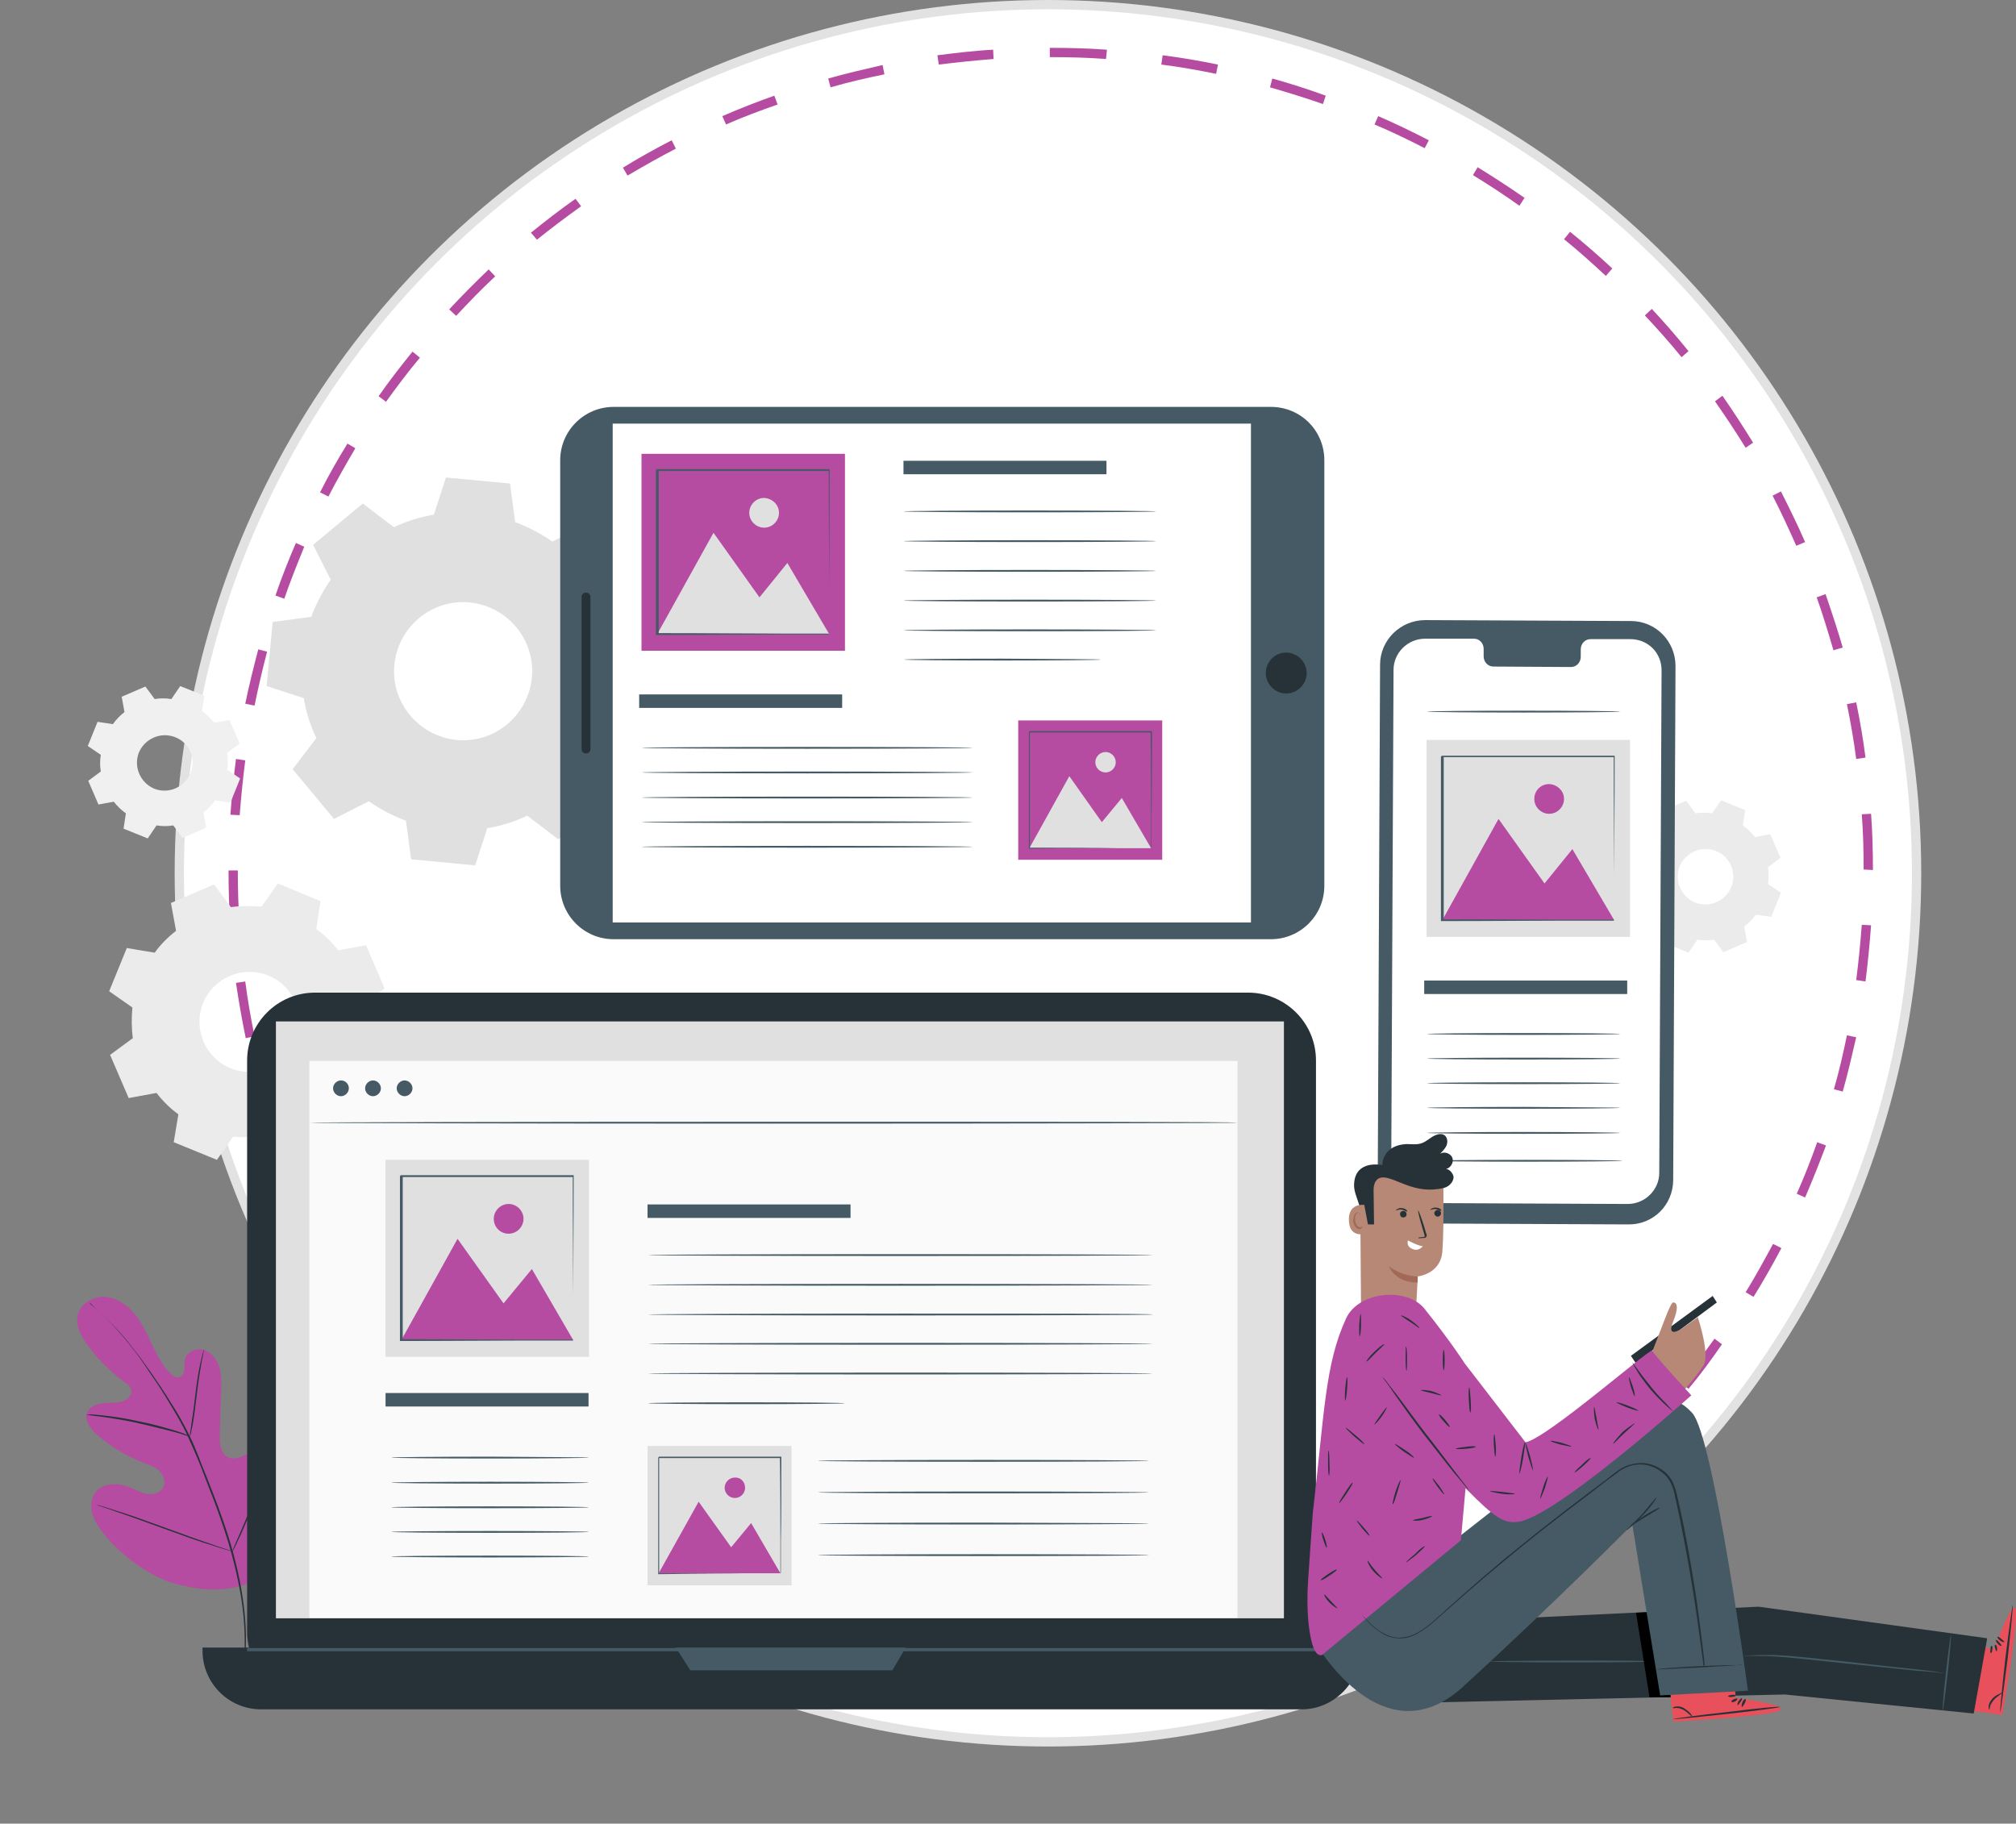 <?xml version="1.0" encoding="utf-8"?>
<!-- Generator: Adobe Illustrator 24.0.0, SVG Export Plug-In . SVG Version: 6.00 Build 0)  -->
<svg version="1.1" id="Calque_1" xmlns="http://www.w3.org/2000/svg" xmlns:xlink="http://www.w3.org/1999/xlink" x="0px" y="0px"
	 viewBox="0 0 434 392.6" style="enable-background:new 0 0 434 392.6;" xml:space="preserve">
<rect x="0" y="0" width="434" height="392.6" fill="#808080" stroke="none"/>
<style type="text/css">
	.st0{fill:#FFFFFF;stroke:#E2E2E2;stroke-width:2;stroke-miterlimit:10;}
	.st1{fill:#B64BA2;}
	.st2{fill-rule:evenodd;clip-rule:evenodd;fill:#EBEBEB;}
	.st3{fill-rule:evenodd;clip-rule:evenodd;fill:#F0F0F0;}
	.st4{fill-rule:evenodd;clip-rule:evenodd;fill:#E0E0E0;}
	.st5{fill:#263238;}
	.st6{fill:#455A64;}
	.st7{fill:#FFFFFF;}
	.st8{fill:#E0E0E0;}
	.st9{fill:#FAFAFA;}
	.st10{fill:#E8505B;}
	.st11{fill:#B78876;}
	.st12{fill:#A36957;}
</style>
<g id="Background_Complete">
</g>
<g id="Character">
</g>
<g id="Icons">
</g>
<g id="Plants">
</g>
<g id="Speech_Bubbles">
	<g>
		<circle class="st0" cx="225.6" cy="188" r="187"/>
		<g>
			<path class="st1" d="M226.3,364.3h-0.1c-4,0-8-0.1-12-0.4l0.1-2c3.9,0.3,7.9,0.4,11.8,0.4h0.1V364.3z M238.4,363.9l-0.1-2
				c4-0.3,8-0.7,11.9-1.2l0.3,2C246.4,363.2,242.4,363.6,238.4,363.9z M202.2,362.7c-4-0.5-8-1.2-11.9-2l0.4-2
				c3.9,0.8,7.8,1.5,11.8,2L202.2,362.7z M262.3,360.6l-0.4-2c3.9-0.8,7.8-1.8,11.6-2.8l0.5,1.9
				C270.2,358.8,266.3,359.8,262.3,360.6z M178.6,357.8c-3.9-1.1-7.7-2.3-11.5-3.6l0.7-1.9c3.7,1.3,7.6,2.5,11.4,3.6L178.6,357.8z
				 M285.6,354.1l-0.7-1.9c3.7-1.3,7.5-2.8,11.1-4.4l0.8,1.8C293.1,351.3,289.4,352.8,285.6,354.1z M155.8,349.7
				c-3.7-1.6-7.4-3.3-10.9-5.2l0.9-1.8c3.5,1.8,7.2,3.6,10.8,5.1L155.8,349.7z M307.7,344.5l-0.9-1.8c3.5-1.8,7-3.8,10.4-5.9l1,1.7
				C314.8,340.6,311.3,342.6,307.7,344.5z M134.3,338.6c-3.4-2.1-6.8-4.3-10.1-6.6l1.2-1.6c3.2,2.3,6.6,4.5,10,6.6L134.3,338.6z
				 M328.3,331.9l-1.2-1.6c3.2-2.3,6.4-4.7,9.5-7.2l1.3,1.6C334.8,327.1,331.6,329.6,328.3,331.9z M114.6,324.7
				c-3.1-2.5-6.2-5.2-9.1-7.9l1.4-1.5c2.9,2.7,5.9,5.4,9,7.9L114.6,324.7z M347,316.6l-1.4-1.5c2.9-2.7,5.7-5.6,8.4-8.5l1.5,1.4
				C352.8,311,350,313.9,347,316.6z M96.9,308.2c-2.7-2.9-5.4-6-7.9-9.1l1.5-1.3c2.5,3.1,5.2,6.1,7.9,9L96.9,308.2z M363.5,299
				l-1.6-1.3c2.5-3.1,4.9-6.3,7.2-9.5l1.6,1.2C368.5,292.6,366.1,295.9,363.5,299z M81.6,289.5c-2.3-3.3-4.6-6.7-6.6-10.1l1.7-1
				c2.1,3.4,4.3,6.7,6.6,10L81.6,289.5z M377.5,279.2l-1.7-1c2.1-3.4,4-6.9,5.9-10.4l1.8,0.9C381.6,272.3,379.6,275.8,377.5,279.2z
				 M69.1,268.9c-1.8-3.6-3.6-7.2-5.2-10.9l1.8-0.8c1.6,3.6,3.3,7.3,5.1,10.8L69.1,268.9z M388.6,257.8l-1.8-0.8
				c1.6-3.6,3.1-7.4,4.4-11.1l1.9,0.7C391.7,250.3,390.2,254.1,388.6,257.8z M59.4,246.7c-1.3-3.8-2.6-7.7-3.7-11.5l1.9-0.5
				c1.1,3.8,2.3,7.6,3.6,11.4L59.4,246.7z M396.7,235l-1.9-0.5c1.1-3.8,2-7.7,2.8-11.6l2,0.4C398.7,227.2,397.8,231.1,396.7,235z
				 M52.9,223.5c-0.8-3.9-1.5-7.9-2.1-11.9l2-0.3c0.5,3.9,1.2,7.9,2,11.8L52.9,223.5z M401.6,211.3l-2-0.3c0.5-3.9,0.9-7.9,1.2-11.9
				l2,0.1C402.5,203.3,402.1,207.4,401.6,211.3z M49.6,199.5c-0.3-4-0.4-8.1-0.4-12.1l2,0c0,4,0.1,8,0.4,11.9L49.6,199.5z
				 M401.2,187.2c0-4-0.1-8-0.4-11.9l2-0.1c0.3,4,0.4,8,0.4,12.1L401.2,187.2z M51.6,175.5l-2-0.1c0.3-4,0.7-8.1,1.2-12l2,0.3
				C52.3,167.6,51.9,171.6,51.6,175.5z M399.6,163.4c-0.5-3.9-1.2-7.9-2-11.8l2-0.4c0.8,3.9,1.5,7.9,2,11.9L399.6,163.4z
				 M54.8,151.9l-2-0.4c0.8-3.9,1.8-7.9,2.8-11.7l1.9,0.5C56.5,144.1,55.6,148,54.8,151.9z M394.7,140c-1.1-3.8-2.3-7.7-3.6-11.4
				l1.9-0.7c1.3,3.8,2.6,7.7,3.7,11.5L394.7,140z M61.2,128.9l-1.9-0.7c1.3-3.8,2.8-7.6,4.4-11.3l1.8,0.8
				C64,121.4,62.5,125.1,61.2,128.9z M386.7,117.5c-1.6-3.6-3.3-7.3-5.1-10.8l1.8-0.9c1.8,3.6,3.6,7.2,5.2,10.9L386.7,117.5z
				 M70.7,106.9l-1.8-0.9c1.8-3.6,3.8-7.1,5.9-10.5l1.7,1C74.5,99.9,72.5,103.4,70.7,106.9z M375.8,96.4c-2.1-3.4-4.3-6.7-6.6-10
				l1.6-1.2c2.3,3.3,4.5,6.7,6.6,10.1L375.8,96.4z M83.1,86.5l-1.6-1.2c2.3-3.3,4.8-6.5,7.3-9.6l1.6,1.3
				C87.8,80.1,85.4,83.3,83.1,86.5z M362,76.9c-2.5-3.1-5.2-6.1-7.9-9l1.5-1.4c2.7,2.9,5.4,6,7.9,9.1L362,76.9z M98.2,68l-1.5-1.4
				c2.7-2.9,5.6-5.8,8.5-8.6l1.4,1.5C103.7,62.2,100.9,65.1,98.2,68z M345.7,59.4c-2.9-2.7-5.9-5.4-9-7.9l1.3-1.6
				c3.1,2.5,6.2,5.2,9.1,7.9L345.7,59.4z M115.6,51.6l-1.3-1.5c3.1-2.5,6.3-5,9.6-7.3l1.2,1.6C121.9,46.7,118.7,49.1,115.6,51.6z
				 M327.1,44.3c-3.2-2.3-6.6-4.5-10-6.6l1-1.7c3.4,2.1,6.8,4.3,10.1,6.6L327.1,44.3z M135.1,37.8l-1-1.7c3.4-2.1,7-4.1,10.5-5.9
				l0.9,1.8C142,33.8,138.5,35.8,135.1,37.8z M306.7,31.9c-3.5-1.8-7.2-3.6-10.8-5.1l0.8-1.8c3.7,1.6,7.4,3.4,10.9,5.2L306.7,31.9z
				 M156.3,26.8l-0.8-1.8c3.7-1.6,7.5-3.1,11.2-4.4l0.7,1.9C163.7,23.8,159.9,25.2,156.3,26.8z M284.8,22.4
				c-3.7-1.3-7.6-2.5-11.4-3.6l0.5-1.9c3.9,1.1,7.7,2.3,11.5,3.7L284.8,22.4z M178.8,18.8l-0.5-1.9c3.9-1.1,7.8-2,11.7-2.9l0.4,2
				C186.5,16.8,182.6,17.7,178.8,18.8z M261.8,15.9c-3.9-0.8-7.8-1.5-11.8-2l0.3-2c4,0.5,8,1.2,11.9,2L261.8,15.9z M202.1,13.9
				l-0.3-2c4-0.5,8-1,12-1.2l0.1,2C210.1,13,206.1,13.4,202.1,13.9z M238.1,12.7c-3.9-0.3-8-0.4-11.9-0.4l-0.2,0v-2l0.2,0
				c4,0,8.1,0.1,12.1,0.4L238.1,12.7z"/>
		</g>
	</g>
	<g>
		<g>
			<path class="st2" d="M375.2,177.7c1,0.7,1.9,1.6,2.6,2.5l3.3-0.6l2.2,5.1l-2.7,2c0.2,1.2,0.2,2.4,0,3.6l2.8,1.9l-2.1,5.2
				l-3.3-0.5c-0.7,1-1.6,1.9-2.5,2.6l0.6,3.3L371,205l-2-2.7c-1.2,0.2-2.4,0.2-3.6,0l-1.9,2.8l-5.2-2.1l0.5-3.3
				c-1-0.7-1.9-1.6-2.6-2.5l-3.3,0.6l-2.2-5.1l2.7-2c-0.2-1.2-0.2-2.4,0-3.6l-2.8-1.9l2.1-5.2l3.3,0.5c0.7-1,1.6-1.9,2.5-2.6
				l-0.6-3.3l5.1-2.2l2,2.7c1.2-0.2,2.4-0.2,3.6,0l1.9-2.8l5.2,2.1L375.2,177.7L375.2,177.7z M369.4,183.2c-3.1-1.2-6.5,0.3-7.8,3.3
				c-1.2,3.1,0.3,6.5,3.3,7.8c3.1,1.2,6.5-0.3,7.8-3.3C373.9,187.9,372.5,184.4,369.4,183.2z"/>
			<path class="st2" d="M68.1,200c1.8,1.3,3.4,2.9,4.7,4.6l6-1.1l4,9.3l-4.9,3.6c0.3,2.1,0.3,4.4,0.1,6.6l5,3.5l-3.8,9.3l-6-1
				c-1.3,1.8-2.9,3.4-4.6,4.7l1.1,6l-9.3,4l-3.6-4.9c-2.1,0.3-4.4,0.3-6.6,0.1l-3.5,5l-9.3-3.8l1-6c-1.8-1.3-3.4-2.9-4.7-4.6l-6,1.1
				l-4-9.3l4.9-3.6c-0.3-2.1-0.3-4.4-0.1-6.6l-5-3.5l3.8-9.3l6,1c1.3-1.8,2.9-3.4,4.6-4.7l-1.1-6l9.3-4l3.6,4.9
				c2.1-0.3,4.4-0.3,6.6-0.1l3.5-5L69,194L68.1,200L68.1,200z M57.7,210c-5.5-2.2-11.8,0.5-14,6s0.5,11.8,6,14s11.8-0.5,14-6
				S63.2,212.2,57.7,210z"/>
			<path class="st3" d="M43.5,153.1c1,0.7,1.9,1.6,2.6,2.5l3.3-0.6l2.2,5.1l-2.7,2c0.2,1.2,0.2,2.4,0,3.6l2.8,1.9l-2.1,5.2l-3.3-0.5
				c-0.7,1-1.6,1.9-2.5,2.6l0.6,3.3l-5.1,2.2l-2-2.7c-1.2,0.2-2.4,0.2-3.6,0l-1.9,2.8l-5.2-2.1l0.5-3.3c-1-0.7-1.9-1.6-2.6-2.5
				l-3.3,0.6l-2.2-5.1l2.7-2c-0.2-1.2-0.2-2.4,0-3.6l-2.8-1.9l2.1-5.2l3.3,0.5c0.7-1,1.6-1.9,2.5-2.6l-0.6-3.3l5.1-2.2l2,2.7
				c1.2-0.2,2.4-0.2,3.6,0l1.9-2.8l5.2,2.1L43.5,153.1L43.5,153.1z M37.7,158.7c-3.1-1.2-6.5,0.3-7.8,3.3c-1.2,3.1,0.3,6.5,3.3,7.8
				c3.1,1.2,6.5-0.3,7.8-3.3C42.3,163.4,40.8,159.9,37.7,158.7z"/>
			<path class="st4" d="M110.9,112.4c2.9,1.1,5.6,2.5,8,4.2l7.5-3.8l8.9,10.7l-5.1,6.7c1.3,2.7,2.2,5.6,2.7,8.6l8,2.6l-1.3,13.8
				l-8.3,1.1c-1.1,2.9-2.5,5.6-4.2,8l3.8,7.5l-10.7,8.9l-6.7-5.1c-2.7,1.3-5.6,2.2-8.6,2.7l-2.6,8L88.5,185l-1.1-8.3
				c-2.9-1.1-5.6-2.5-8-4.2l-7.5,3.8L63,165.6l5.1-6.7c-1.3-2.7-2.2-5.6-2.7-8.6l-8-2.6l1.3-13.8l8.3-1.1c1.1-2.9,2.5-5.6,4.2-8
				l-3.8-7.5l10.7-8.9l6.7,5.1c2.7-1.3,5.6-2.2,8.6-2.7l2.6-8l13.8,1.3L110.9,112.4L110.9,112.4z M101.1,129.7
				c-8.2-0.8-15.4,5.3-16.2,13.4c-0.8,8.2,5.3,15.4,13.4,16.2c8.2,0.8,15.4-5.3,16.2-13.4C115.3,137.7,109.2,130.5,101.1,129.7z"/>
		</g>
		<g>
			<g>
				<g>
					<path class="st1" d="M52.9,341.1c9.2-6,11.5-17.5,11.4-27.8c0-1.7,0.2-3.6-0.6-5.1c-0.8-1.5-2.7-2.6-4.3-1.9
						c-1.3,0.6-1.9,2.1-2.7,3.3c-1,1.6-2.5,2.9-4.2,3.8c-1.1,0.5-2.5,0.9-3.6,0.2c-1.5-0.9-1.6-2.9-1.6-4.6c0.1-3.2,0.2-6.4,0.3-9.6
						c0.1-1.7,0.1-3.5-0.4-5.1s-1.7-3.2-3.3-3.7s-3.7,0.4-4.1,2.1c-0.2,0.7,0,1.4-0.1,2.1s-0.4,1.5-1.1,1.7
						c-0.7,0.2-1.4-0.3-1.9-0.8c-1.8-1.8-2.9-4-4-6.3c-1.1-2.3-2.1-4.6-3.7-6.5s-3.8-3.5-6.3-3.7s-5.2,1.3-5.9,3.7
						c-0.7,2.4,0.7,4.9,2.2,6.9c2.2,3,4.9,5.6,7.9,7.8c0.5,0.4,1.1,0.8,1.3,1.5c0.4,1.2-0.8,2.3-1.9,2.6c-1.3,0.4-2.7,0.2-4.1,0.4
						c-1.4,0.1-2.8,0.7-3.4,1.9c-0.8,1.7,0.7,3.6,2.1,4.9c2.9,2.5,6.2,4.5,9.7,5.9c1.3,0.5,2.6,0.9,3.6,1.8s1.6,2.5,0.9,3.7
						c-0.7,1.2-2.3,1.5-3.6,1.3c-1.3-0.3-2.5-1-3.8-1.5c-2.4-0.9-5.5-0.9-7.1,1.1c-1,1.3-1.2,3.2-0.7,4.8c0.5,1.6,1.5,3,2.5,4.3
						c3.7,4.5,8.6,8.2,14.1,10.3C42.2,342.3,47.3,342.9,52.9,341.1"/>
				</g>
			</g>
			<g>
				<g>
					<g>
						<path class="st5" d="M19.3,280.4c0,0,0.1,0.1,0.2,0.2s0.3,0.3,0.5,0.5c0.4,0.4,1.1,1,1.9,1.8c1.7,1.6,4,4,6.5,7.2
							c1.3,1.6,2.6,3.5,3.9,5.5c1.4,2,2.8,4.1,4.2,6.5c1.4,2.3,2.9,4.8,4.1,7.5c0.6,1.3,1.2,2.7,1.8,4.1s1.2,2.9,1.7,4.3
							c2.3,5.8,4.4,11.5,5.8,16.7c1.4,5.2,2.3,10.1,2.6,14.2s0.2,7.4-0.1,9.7c-0.1,1.1-0.2,2-0.3,2.6c0,0.3-0.1,0.5-0.1,0.7
							s0,0.2,0,0.2s0-0.1,0.1-0.2c0-0.2,0.1-0.4,0.1-0.7c0.1-0.6,0.2-1.5,0.4-2.6c0.3-2.3,0.5-5.6,0.2-9.7s-1.1-9-2.5-14.2
							c-1.4-5.3-3.5-10.9-5.8-16.7c-0.6-1.5-1.2-2.9-1.7-4.3c-0.6-1.4-1.1-2.8-1.8-4.2c-1.3-2.7-2.7-5.2-4.2-7.5
							c-1.4-2.3-2.9-4.5-4.3-6.5c-1.4-2-2.7-3.8-4-5.4c-2.5-3.3-4.9-5.6-6.6-7.2c-0.8-0.8-1.5-1.4-2-1.8c-0.2-0.2-0.4-0.3-0.5-0.4
							C19.4,280.4,19.3,280.4,19.3,280.4z"/>
					</g>
				</g>
			</g>
			<g>
				<g>
					<g>
						<path class="st5" d="M40.9,309.3c0,0,0.1-0.3,0.2-0.7c0.1-0.5,0.2-1.2,0.4-2c0.3-1.7,0.6-4.1,0.9-6.7c0.3-2.6,0.7-5,1-6.7
							c0.2-0.8,0.3-1.5,0.4-2c0.1-0.5,0.1-0.7,0.1-0.7s-0.1,0.2-0.2,0.7c-0.1,0.5-0.3,1.1-0.5,2c-0.4,1.7-0.8,4.1-1.1,6.7
							s-0.6,4.9-0.9,6.7c-0.1,0.8-0.2,1.5-0.3,2C40.9,309,40.9,309.3,40.9,309.3z"/>
					</g>
				</g>
			</g>
			<g>
				<g>
					<g>
						<path class="st5" d="M18.6,304.6c0,0,0.3,0.1,0.9,0.1c0.6,0.1,1.4,0.2,2.4,0.3c2,0.3,4.9,0.7,7.9,1.4c3.1,0.7,5.8,1.4,7.8,1.9
							c1,0.3,1.8,0.5,2.3,0.7c0.6,0.2,0.9,0.3,0.9,0.2c0,0-0.3-0.1-0.8-0.4c-0.5-0.2-1.3-0.5-2.3-0.8c-2-0.6-4.7-1.4-7.8-2
							c-3.1-0.7-5.9-1.1-8-1.3c-1-0.1-1.9-0.2-2.4-0.2C18.9,304.6,18.6,304.6,18.6,304.6z"/>
					</g>
				</g>
			</g>
			<g>
				<g>
					<g>
						<path class="st5" d="M50,334.1c0,0,0.1-0.1,0.2-0.3c0.1-0.2,0.2-0.5,0.4-0.8c0.3-0.7,0.8-1.7,1.4-3c1.1-2.5,2.6-6,4.2-9.9
							c1.6-3.9,3-7.4,4.1-9.9c0.5-1.2,1-2.2,1.3-3c0.1-0.3,0.3-0.6,0.3-0.8c0.1-0.2,0.1-0.3,0.1-0.3s-0.1,0.1-0.2,0.3
							c-0.1,0.2-0.2,0.5-0.4,0.8c-0.3,0.7-0.8,1.7-1.4,3c-1.1,2.5-2.6,6-4.2,9.9c-1.6,3.9-3,7.4-4.1,9.9c-0.5,1.2-1,2.2-1.3,3
							c-0.1,0.3-0.3,0.6-0.3,0.8S50,334.1,50,334.1z"/>
					</g>
				</g>
			</g>
			<g>
				<g>
					<g>
						<path class="st5" d="M20.5,323.9c0,0,0.1,0.1,0.3,0.1c0.2,0.1,0.5,0.2,0.9,0.3c0.8,0.3,1.9,0.6,3.2,1.1
							c2.7,0.9,6.3,2.2,10.4,3.7s7.7,2.8,10.4,3.6c1.3,0.4,2.4,0.8,3.2,1c0.4,0.1,0.6,0.2,0.9,0.2c0.2,0.1,0.3,0.1,0.3,0.1
							s-0.1-0.1-0.3-0.1c-0.2-0.1-0.5-0.2-0.9-0.3c-0.8-0.3-1.9-0.6-3.2-1.1c-2.7-0.9-6.3-2.2-10.4-3.7s-7.7-2.8-10.4-3.6
							c-1.3-0.4-2.4-0.8-3.2-1c-0.4-0.1-0.6-0.2-0.9-0.2C20.6,323.9,20.5,323.9,20.5,323.9z"/>
					</g>
				</g>
			</g>
		</g>
		<g>
			<g>
				<g>
					<g>
						<g>
							<path class="st6" d="M350.5,263.6l-44.3-0.2c-5.3,0-9.6-4.3-9.6-9.7l0.5-110.6c0-5.3,4.4-9.6,9.7-9.6l44.3,0.2
								c5.3,0,9.6,4.3,9.6,9.7L360.2,254C360.2,259.4,355.9,263.7,350.5,263.6z"/>
						</g>
					</g>
					<g>
						<g>
							<path class="st7" d="M351,137.6h-8.6c-1.2,0-2.1,1-2.1,2.2v1.6c0,1.2-0.9,2.2-2.1,2.2l-16.7-0.1c-1.2,0-2.1-1-2.1-2.2v-1.6
								c0-1.2-0.9-2.2-2.1-2.2h-3h-7.5c-3.7,0-6.8,3-6.8,6.7l-0.5,108c0,3.7,3,6.7,6.7,6.8l44.2,0.2c3.7,0,6.8-3,6.8-6.7l0.5-108
								C357.8,140.6,354.8,137.6,351,137.6z"/>
						</g>
					</g>
				</g>
			</g>
			<g>
				<rect x="306.6" y="211.1" class="st6" width="43.7" height="2.9"/>
			</g>
			<g>
				<g>
					<path class="st6" d="M348.8,222.6c0,0.1-9.3,0.2-20.8,0.2s-20.8-0.1-20.8-0.2c0-0.1,9.3-0.2,20.8-0.2
						C339.4,222.4,348.8,222.5,348.8,222.6z"/>
				</g>
			</g>
			<g>
				<g>
					<path class="st6" d="M348.8,153.2c0,0.1-9.3,0.2-20.8,0.2s-20.8-0.1-20.8-0.2c0-0.1,9.3-0.2,20.8-0.2
						C339.4,153,348.8,153.1,348.8,153.2z"/>
				</g>
			</g>
			<g>
				<g>
					<path class="st6" d="M348.8,227.9c0,0.1-9.3,0.2-20.8,0.2s-20.8-0.1-20.8-0.2c0-0.1,9.3-0.2,20.8-0.2
						C339.4,227.7,348.8,227.8,348.8,227.9z"/>
				</g>
			</g>
			<g>
				<g>
					<path class="st6" d="M348.8,233.2c0,0.1-9.3,0.2-20.8,0.2s-20.8-0.1-20.8-0.2c0-0.1,9.3-0.2,20.8-0.2
						C339.4,233,348.8,233.1,348.8,233.2z"/>
				</g>
			</g>
			<g>
				<g>
					<path class="st6" d="M348.8,238.5c0,0.1-9.3,0.2-20.8,0.2s-20.8-0.1-20.8-0.2s9.3-0.2,20.8-0.2
						C339.4,238.4,348.8,238.4,348.8,238.5z"/>
				</g>
			</g>
			<g>
				<g>
					<path class="st6" d="M348.8,243.9c0,0.1-9.3,0.2-20.8,0.2s-20.8-0.1-20.8-0.2c0-0.1,9.3-0.2,20.8-0.2
						C339.4,243.7,348.8,243.8,348.8,243.9z"/>
				</g>
			</g>
			<g>
				<g>
					<path class="st6" d="M349.3,249.9c0,0.1-9.3,0.2-20.8,0.2s-20.8-0.1-20.8-0.2c0-0.1,9.3-0.2,20.8-0.2S349.3,249.8,349.3,249.9z
						"/>
				</g>
			</g>
			<g>
				<g>
					<g>
						<g>
							<rect x="307.1" y="159.3" class="st8" width="43.8" height="42.4"/>
						</g>
					</g>
				</g>
				<g>
					<g>
						<g>
							<polygon class="st1" points="310.5,198.1 322.6,176.3 332.5,190.2 338.5,182.8 347.5,198.1 							"/>
						</g>
					</g>
				</g>
				<g>
					<g>
						<g>
							<path class="st1" d="M336.7,172c0,1.7-1.4,3.2-3.2,3.2c-1.7,0-3.2-1.4-3.2-3.2s1.4-3.2,3.2-3.2
								C335.3,168.9,336.7,170.3,336.7,172z"/>
						</g>
					</g>
				</g>
				<g>
					<g>
						<g>
							<g>
								<path class="st6" d="M347.5,198.2c0,0,0-0.1,0-0.2c0-0.1,0-0.3,0-0.5c0-0.5,0-1.1,0-1.9c0-1.7,0-4.1,0-7.2
									c0-6.2-0.1-15-0.1-25.6l0.2,0.2c-10.7,0-23.4,0-37,0c-0.1,0,0.4-0.4,0.2-0.2l0,0l0,0l0,0v0.1v0.2v0.3v0.6v1.2
									c0,0.8,0,1.6,0,2.4c0,1.6,0,3.2,0,4.7c0,3.1,0,6.2,0,9.1c0,5.9,0,11.5,0,16.7l-0.2-0.2c11,0,20.3,0.1,26.8,0.1
									c3.2,0,5.8,0,7.5,0c0.9,0,1.5,0,2,0c0.2,0,0.4,0,0.5,0C347.4,198.2,347.5,198.2,347.5,198.2s-0.1,0-0.2,0s-0.3,0-0.5,0
									c-0.5,0-1.1,0-2,0c-1.8,0-4.3,0-7.5,0c-6.5,0-15.8,0.1-26.9,0.1h-0.2v-0.2c0-5.2,0-10.8,0-16.7c0-3,0-6,0-9.1
									c0-1.6,0-3.1,0-4.7c0-0.8,0-1.6,0-2.4V164v-0.6v-0.3V163v-0.1l0,0l0,0l0,0c-0.2,0.2,0.3-0.3,0.2-0.2c13.6,0,26.3,0,37,0h0.2
									v0.2c0,10.6-0.1,19.5-0.1,25.7c0,3.1,0,5.5,0,7.2c0,0.8,0,1.4,0,1.9C347.5,197.9,347.5,198.1,347.5,198.2
									C347.5,198.1,347.5,198.2,347.5,198.2z"/>
							</g>
						</g>
					</g>
				</g>
			</g>
		</g>
		<g>
			<g>
				<g>
					<path class="st6" d="M285.1,99.1v91.6c0,6.4-5.2,11.5-11.5,11.5H132.1c-6.4,0-11.5-5.2-11.5-11.5V99.1
						c0-6.4,5.2-11.5,11.5-11.5h141.5C280,87.6,285.1,92.7,285.1,99.1z"/>
				</g>
				<g>
					<rect x="131.9" y="91.2" class="st7" width="137.4" height="107.4"/>
				</g>
				<g>
					<path class="st5" d="M276.9,140.5c2.4,0,4.4,2,4.4,4.4s-2,4.4-4.4,4.4s-4.4-2-4.4-4.4S274.4,140.5,276.9,140.5z"/>
				</g>
				<g>
					<path class="st5" d="M127.1,128.5v32.8c0,0.5-0.4,0.9-0.9,0.9h-0.1c-0.5,0-0.9-0.4-0.9-0.9v-32.8c0-0.5,0.4-0.9,0.9-0.9h0.1
						C126.8,127.6,127.1,128,127.1,128.5z"/>
				</g>
			</g>
			<g>
				<g>
					<rect x="194.5" y="99.2" class="st6" width="43.7" height="2.9"/>
				</g>
				<g>
					<rect x="137.6" y="149.5" class="st6" width="43.7" height="2.9"/>
				</g>
				<g>
					<g>
						<path class="st6" d="M248.9,110.1c0,0.1-12.2,0.2-27.2,0.2s-27.2-0.1-27.2-0.2s12.2-0.2,27.2-0.2S248.9,110,248.9,110.1z"/>
					</g>
				</g>
				<g>
					<g>
						<path class="st6" d="M248.9,116.5c0,0.1-12.2,0.2-27.2,0.2s-27.2-0.1-27.2-0.2s12.2-0.2,27.2-0.2S248.9,116.4,248.9,116.5z"/>
					</g>
				</g>
				<g>
					<g>
						<path class="st6" d="M248.9,122.9c0,0.1-12.2,0.2-27.2,0.2s-27.2-0.1-27.2-0.2s12.2-0.2,27.2-0.2
							C236.7,122.7,248.9,122.8,248.9,122.9z"/>
					</g>
				</g>
				<g>
					<g>
						<path class="st6" d="M248.9,129.3c0,0.1-12.2,0.2-27.2,0.2s-27.2-0.1-27.2-0.2c0-0.1,12.2-0.2,27.2-0.2
							S248.9,129.2,248.9,129.3z"/>
					</g>
				</g>
				<g>
					<g>
						<path class="st6" d="M248.9,135.7c0,0.1-12.2,0.2-27.2,0.2s-27.2-0.1-27.2-0.2c0-0.1,12.2-0.2,27.2-0.2
							S248.9,135.6,248.9,135.7z"/>
					</g>
				</g>
				<g>
					<g>
						<path class="st6" d="M237,142c0,0.1-9.5,0.2-21.2,0.2s-21.2-0.1-21.2-0.2c0-0.1,9.5-0.2,21.2-0.2
							C227.5,141.9,237,141.9,237,142z"/>
					</g>
				</g>
				<g>
					<g>
						<path class="st6" d="M209.4,161c0,0.1-16,0.2-35.6,0.2c-19.7,0-35.7-0.1-35.7-0.2c0-0.1,16-0.2,35.7-0.2
							C193.4,160.8,209.4,160.9,209.4,161z"/>
					</g>
				</g>
				<g>
					<g>
						<path class="st6" d="M209.4,166.3c0,0.1-16,0.2-35.6,0.2c-19.7,0-35.7-0.1-35.7-0.2c0-0.1,16-0.2,35.7-0.2
							C193.4,166.1,209.4,166.2,209.4,166.3z"/>
					</g>
				</g>
				<g>
					<g>
						<path class="st6" d="M209.4,171.7c0,0.1-16,0.2-35.6,0.2c-19.7,0-35.7-0.1-35.7-0.2c0-0.1,16-0.2,35.7-0.2
							C193.4,171.5,209.4,171.6,209.4,171.7z"/>
					</g>
				</g>
				<g>
					<g>
						<path class="st6" d="M209.4,177c0,0.1-16,0.2-35.6,0.2c-19.7,0-35.7-0.1-35.7-0.2c0-0.1,16-0.2,35.7-0.2
							C193.4,176.8,209.4,176.9,209.4,177z"/>
					</g>
				</g>
				<g>
					<g>
						<path class="st6" d="M209.4,182.3c0,0.1-16,0.2-35.6,0.2c-19.7,0-35.7-0.1-35.7-0.2c0-0.1,16-0.2,35.7-0.2
							C193.4,182.1,209.4,182.2,209.4,182.3z"/>
					</g>
				</g>
				<g>
					<g>
						<g>
							<g>
								<rect x="138.1" y="97.7" class="st1" width="43.8" height="42.4"/>
							</g>
						</g>
					</g>
					<g>
						<g>
							<g>
								<polygon class="st8" points="141.5,136.5 153.6,114.7 163.5,128.6 169.5,121.2 178.5,136.5 								"/>
							</g>
						</g>
					</g>
					<g>
						<g>
							<g>
								<path class="st8" d="M167.7,110.4c0,1.7-1.4,3.2-3.2,3.2c-1.7,0-3.2-1.4-3.2-3.2c0-1.7,1.4-3.2,3.2-3.2
									C166.3,107.3,167.7,108.7,167.7,110.4z"/>
							</g>
						</g>
					</g>
					<g>
						<g>
							<g>
								<g>
									<path class="st6" d="M178.5,136.6c0,0,0-0.1,0-0.2c0-0.1,0-0.3,0-0.5c0-0.5,0-1.1,0-1.9c0-1.7,0-4.1,0-7.2
										c0-6.2-0.1-15-0.1-25.6l0.2,0.2c-10.7,0-23.4,0-37,0c-0.1,0,0.4-0.4,0.2-0.2l0,0l0,0l0,0v0.1v0.2v0.3v0.6v1.2
										c0,0.8,0,1.6,0,2.4c0,1.6,0,3.2,0,4.7c0,3.1,0,6.2,0,9.1c0,5.9,0,11.5,0,16.7l-0.2-0.2c11,0,20.3,0.1,26.8,0.1
										c3.2,0,5.8,0,7.5,0c0.9,0,1.5,0,2,0c0.2,0,0.4,0,0.5,0C178.4,136.6,178.5,136.6,178.5,136.6s-0.1,0-0.2,0
										c-0.1,0-0.3,0-0.5,0c-0.5,0-1.1,0-2,0c-1.8,0-4.3,0-7.5,0c-6.5,0-15.8,0.1-26.9,0.1h-0.2v-0.2c0-5.2,0-10.8,0-16.7
										c0-3,0-6,0-9.1c0-1.6,0-3.1,0-4.7c0-0.8,0-1.6,0-2.4v-1.2v-0.6v-0.3v-0.2v-0.1l0,0l0,0l0,0c-0.2,0.2,0.3-0.3,0.2-0.2
										c13.6,0,26.3,0,37,0h0.2v0.2c0,10.6-0.1,19.5-0.1,25.7c0,3.1,0,5.5,0,7.2c0,0.8,0,1.4,0,1.9
										C178.5,136.2,178.5,136.4,178.5,136.6C178.5,136.6,178.5,136.6,178.5,136.6z"/>
								</g>
							</g>
						</g>
					</g>
				</g>
				<g>
					<g>
						<g>
							<g>
								<rect x="219.2" y="155.1" class="st1" width="31" height="30"/>
							</g>
						</g>
					</g>
					<g>
						<g>
							<g>
								<polygon class="st8" points="221.6,182.6 230.2,167.1 237.2,177 241.5,171.8 247.8,182.6 								"/>
							</g>
						</g>
					</g>
					<g>
						<g>
							<g>
								<path class="st8" d="M240.2,164.1c0,1.2-1,2.2-2.2,2.2s-2.2-1-2.2-2.2s1-2.2,2.2-2.2C239.2,161.9,240.2,162.9,240.2,164.1z"
									/>
							</g>
						</g>
					</g>
					<g>
						<g>
							<g>
								<g>
									<path class="st6" d="M247.8,182.6c0,0,0,0,0-0.1s0-0.2,0-0.3c0-0.3,0-0.8,0-1.4c0-1.2,0-2.9,0-5.1c0-4.4,0-10.6-0.1-18.1
										l0.1,0.1c-7.6,0-16.6,0-26.2,0c0,0,0.3-0.3,0.1-0.1l0,0l0,0l0,0v0.1v0.1v0.2v0.4v0.9c0,0.6,0,1.1,0,1.7c0,1.1,0,2.2,0,3.3
										c0,2.2,0,4.4,0,6.5c0,4.2,0,8.2,0,11.8l-0.1-0.1c7.8,0,14.4,0,18.9,0.1c2.3,0,4.1,0,5.3,0c0.6,0,1.1,0,1.4,0
										c0.2,0,0.3,0,0.4,0C247.8,182.6,247.8,182.6,247.8,182.6s0,0-0.1,0s-0.2,0-0.4,0c-0.3,0-0.8,0-1.4,0c-1.2,0-3,0-5.3,0
										c-4.6,0-11.2,0-19,0.1h-0.1v-0.1c0-3.7,0-7.6,0-11.8c0-2.1,0-4.3,0-6.5c0-1.1,0-2.2,0-3.3c0-0.6,0-1.1,0-1.7v-0.9V158v-0.2
										v-0.1v-0.1l0,0l0,0l0,0c-0.1,0.1,0.2-0.2,0.2-0.2c9.6,0,18.6,0,26.2,0h0.1v0.1c0,7.5,0,13.8-0.1,18.2c0,2.2,0,3.9,0,5.1
										c0,0.6,0,1,0,1.3c0,0.1,0,0.2,0,0.3C247.8,182.6,247.8,182.6,247.8,182.6z"/>
								</g>
							</g>
						</g>
					</g>
				</g>
			</g>
		</g>
		<g>
			<g>
				<g>
					<g>
						<path class="st5" d="M268.7,365.9H67.8c-8,0-14.6-6.5-14.6-14.6v-123c0-8,6.5-14.6,14.6-14.6h200.9c8,0,14.6,6.5,14.6,14.6
							v123C283.2,359.4,276.7,365.9,268.7,365.9z"/>
					</g>
					<g>
						<path class="st5" d="M280.2,368h-224c-7,0-12.6-5.7-12.6-12.6v-0.7h249.2v0.7C292.8,362.3,287.1,368,280.2,368z"/>
					</g>
					<g>
						<rect x="59.4" y="219.9" class="st8" width="217" height="128.5"/>
					</g>
					<g>
						<polygon class="st6" points="145.5,354.7 148.6,359.6 192.1,359.6 195,354.7 						"/>
					</g>
				</g>
				<g>
					<rect x="66.6" y="228.4" class="st9" width="199.8" height="119.9"/>
				</g>
				<g>
					<path class="st6" d="M75.1,234.3c0,0.9-0.8,1.7-1.7,1.7c-0.9,0-1.7-0.8-1.7-1.7s0.8-1.7,1.7-1.7
						C74.4,232.6,75.1,233.4,75.1,234.3z"/>
				</g>
				<g>
					<path class="st6" d="M82,234.3c0,0.9-0.8,1.7-1.7,1.7c-0.9,0-1.7-0.8-1.7-1.7s0.8-1.7,1.7-1.7S82,233.4,82,234.3z"/>
				</g>
				<g>
					<path class="st6" d="M88.8,234.3c0,0.9-0.8,1.7-1.7,1.7s-1.7-0.8-1.7-1.7s0.8-1.7,1.7-1.7S88.8,233.4,88.8,234.3z"/>
				</g>
				<g>
					<g>
						<path class="st6" d="M266.4,241.7c0,0.1-44.7,0.2-99.9,0.2s-99.9-0.1-99.9-0.2c0-0.1,44.7-0.2,99.9-0.2
							S266.4,241.5,266.4,241.7z"/>
					</g>
				</g>
				<g>
					<rect x="53.2" y="354.8" class="st6" width="230" height="0.7"/>
				</g>
			</g>
			<g>
				<rect x="83" y="299.9" class="st6" width="43.7" height="2.9"/>
			</g>
			<g>
				<rect x="139.4" y="259.3" class="st6" width="43.7" height="2.9"/>
			</g>
			<g>
				<g>
					<path class="st6" d="M248.2,270.2c0,0.1-24.3,0.2-54.3,0.2s-54.4-0.1-54.4-0.2s24.3-0.2,54.4-0.2
						C223.8,270,248.2,270.1,248.2,270.2z"/>
				</g>
			</g>
			<g>
				<g>
					<path class="st6" d="M248.2,276.6c0,0.1-24.3,0.2-54.3,0.2s-54.4-0.1-54.4-0.2s24.3-0.2,54.4-0.2
						C223.8,276.4,248.2,276.5,248.2,276.6z"/>
				</g>
			</g>
			<g>
				<g>
					<path class="st6" d="M248.2,283c0,0.1-24.3,0.2-54.3,0.2s-54.4-0.1-54.4-0.2s24.3-0.2,54.4-0.2
						C223.8,282.8,248.2,282.8,248.2,283z"/>
				</g>
			</g>
			<g>
				<g>
					<path class="st6" d="M248.2,289.3c0,0.1-24.3,0.2-54.3,0.2s-54.4-0.1-54.4-0.2s24.3-0.2,54.4-0.2
						C223.8,289.1,248.2,289.2,248.2,289.3z"/>
				</g>
			</g>
			<g>
				<g>
					<path class="st6" d="M248.2,295.7c0,0.1-24.3,0.2-54.3,0.2s-54.4-0.1-54.4-0.2s24.3-0.2,54.4-0.2
						C223.8,295.5,248.2,295.6,248.2,295.7z"/>
				</g>
			</g>
			<g>
				<g>
					<path class="st6" d="M181.9,302.1c0,0.1-9.5,0.2-21.2,0.2s-21.2-0.1-21.2-0.2s9.5-0.2,21.2-0.2S181.9,302,181.9,302.1z"/>
				</g>
			</g>
			<g>
				<g>
					<path class="st6" d="M247.4,314.5c0,0.1-16,0.2-35.7,0.2s-35.7-0.1-35.7-0.2s16-0.2,35.7-0.2S247.4,314.4,247.4,314.5z"/>
				</g>
			</g>
			<g>
				<g>
					<path class="st6" d="M247.4,321.3c0,0.1-16,0.2-35.7,0.2s-35.7-0.1-35.7-0.2s16-0.2,35.7-0.2
						C231.4,321.1,247.4,321.2,247.4,321.3z"/>
				</g>
			</g>
			<g>
				<g>
					<path class="st6" d="M247.4,328c0,0.1-16,0.2-35.7,0.2S176,328.1,176,328s16-0.2,35.7-0.2C231.4,327.9,247.4,327.9,247.4,328z"
						/>
				</g>
			</g>
			<g>
				<g>
					<path class="st6" d="M247.4,334.8c0,0.1-16,0.2-35.7,0.2s-35.7-0.1-35.7-0.2s16-0.2,35.7-0.2
						C231.4,334.6,247.4,334.7,247.4,334.8z"/>
				</g>
			</g>
			<g>
				<g>
					<path class="st6" d="M126.8,313.8c0,0.1-9.5,0.2-21.3,0.2s-21.3-0.1-21.3-0.2s9.5-0.2,21.3-0.2
						C117.3,313.7,126.8,313.7,126.8,313.8z"/>
				</g>
			</g>
			<g>
				<g>
					<path class="st6" d="M126.8,319.2c0,0.1-9.5,0.2-21.3,0.2s-21.3-0.1-21.3-0.2s9.5-0.2,21.3-0.2S126.8,319.1,126.8,319.2z"/>
				</g>
			</g>
			<g>
				<g>
					<path class="st6" d="M126.8,324.5c0,0.1-9.5,0.2-21.3,0.2s-21.3-0.1-21.3-0.2s9.5-0.2,21.3-0.2S126.8,324.4,126.8,324.5z"/>
				</g>
			</g>
			<g>
				<g>
					<path class="st6" d="M126.8,329.8c0,0.1-9.5,0.2-21.3,0.2s-21.3-0.1-21.3-0.2s9.5-0.2,21.3-0.2
						C117.3,329.6,126.8,329.7,126.8,329.8z"/>
				</g>
			</g>
			<g>
				<g>
					<path class="st6" d="M126.8,335.1c0,0.1-9.5,0.2-21.3,0.2s-21.3-0.1-21.3-0.2s9.5-0.2,21.3-0.2S126.8,335,126.8,335.1z"/>
				</g>
			</g>
			<g>
				<g>
					<g>
						<g>
							<rect x="83" y="249.7" class="st8" width="43.8" height="42.4"/>
						</g>
					</g>
				</g>
				<g>
					<g>
						<g>
							<polygon class="st1" points="86.4,288.5 98.5,266.7 108.4,280.6 114.5,273.2 123.4,288.5 							"/>
						</g>
					</g>
				</g>
				<g>
					<g>
						<g>
							<path class="st1" d="M112.7,262.4c0,1.7-1.4,3.2-3.2,3.2s-3.2-1.4-3.2-3.2c0-1.7,1.4-3.2,3.2-3.2S112.7,260.7,112.7,262.4z"
								/>
						</g>
					</g>
				</g>
				<g>
					<g>
						<g>
							<g>
								<path class="st6" d="M123.4,288.6c0,0,0-0.1,0-0.2s0-0.3,0-0.5c0-0.5,0-1.1,0-1.9c0-1.7,0-4.1,0-7.2c0-6.2-0.1-15-0.1-25.6
									l0.2,0.2c-10.7,0-23.4,0-37,0c-0.1,0,0.4-0.4,0.2-0.2l0,0l0,0l0,0v0.1v0.2v0.3v0.6v1.2c0,0.8,0,1.6,0,2.4c0,1.6,0,3.2,0,4.7
									c0,3.1,0,6.2,0,9.1c0,5.9,0,11.5,0,16.7l-0.2-0.2c11,0,20.3,0.1,26.8,0.1c3.2,0,5.8,0,7.5,0c0.9,0,1.5,0,2,0
									c0.2,0,0.4,0,0.5,0C123.4,288.6,123.4,288.6,123.4,288.6s-0.1,0-0.2,0s-0.3,0-0.5,0c-0.5,0-1.1,0-2,0c-1.8,0-4.3,0-7.5,0
									c-6.5,0-15.8,0.1-26.9,0.1h-0.2v-0.2c0-5.2,0-10.8,0-16.7c0-3,0-6,0-9.1c0-1.6,0-3.1,0-4.7c0-0.8,0-1.6,0-2.4v-1.2v-0.6
									v-0.3v-0.2v-0.1l0,0l0,0l0,0c-0.2,0.2,0.3-0.3,0.2-0.2c13.6,0,26.3,0,37,0h0.2v0.2c0,10.6-0.1,19.5-0.1,25.7
									c0,3.1,0,5.5,0,7.2c0,0.8,0,1.4,0,1.9c0,0.2,0,0.4,0,0.5C123.4,288.6,123.4,288.6,123.4,288.6z"/>
							</g>
						</g>
					</g>
				</g>
			</g>
			<g>
				<g>
					<g>
						<rect x="139.4" y="311.3" class="st8" width="31" height="30"/>
					</g>
				</g>
			</g>
			<g>
				<g>
					<g>
						<polygon class="st1" points="141.8,338.7 150.4,323.3 157.4,333.1 161.7,327.9 168,338.7 						"/>
					</g>
				</g>
			</g>
			<g>
				<g>
					<g>
						<path class="st1" d="M160.4,320.3c0,1.2-1,2.2-2.2,2.2s-2.2-1-2.2-2.2s1-2.2,2.2-2.2C159.4,318,160.4,319,160.4,320.3z"/>
					</g>
				</g>
			</g>
			<g>
				<g>
					<g>
						<g>
							<path class="st6" d="M168,338.8c0,0,0,0,0-0.1s0-0.2,0-0.4c0-0.3,0-0.8,0-1.3c0-1.2,0-2.9,0-5.1c0-4.4,0-10.6-0.1-18.1
								l0.1,0.1c-7.6,0-16.6,0-26.2,0c0,0,0.3-0.3,0.1-0.1l0,0l0,0l0,0v0.1v0.1v0.2v0.4v0.9c0,0.6,0,1.1,0,1.7c0,1.1,0,2.2,0,3.3
								c0,2.2,0,4.4,0,6.5c0,4.2,0,8.2,0,11.8l-0.1-0.1c7.8,0,14.4,0.1,18.9,0.1c2.3,0,4.1,0,5.3,0c0.6,0,1.1,0,1.4,0
								c0.2,0,0.3,0,0.4,0C168,338.8,168,338.8,168,338.8s0,0-0.1,0s-0.2,0-0.4,0c-0.3,0-0.8,0-1.4,0c-1.2,0-3,0-5.3,0
								c-4.6,0-11.2,0-19,0.1h-0.1v-0.1c0-3.7,0-7.6,0-11.8c0-2.1,0-4.3,0-6.5c0-1.1,0-2.2,0-3.3c0-0.6,0-1.1,0-1.7v-0.9v-0.4V314
								v-0.1v-0.1l0,0l0,0l0,0c-0.1,0.1,0.2-0.2,0.2-0.2c9.6,0,18.6,0,26.2,0h0.1v0.1c0,7.5,0,13.8-0.1,18.2c0,2.2,0,3.9,0,5.1
								c0,0.6,0,1,0,1.3c0,0.1,0,0.2,0,0.3C168,338.7,168,338.8,168,338.8z"/>
						</g>
					</g>
				</g>
			</g>
		</g>
		<g>
			<g>
				<g>
					<g>
						<path class="st10" d="M429.3,355l-7.3-0.9l-1.7,13.7l10.7,1.4l0.2-0.8c0.7-3.8,3.2-19.2,2.8-21.8
							C433.4,343.6,429.3,355,429.3,355z"/>
					</g>
				</g>
				<g>
					<g>
						<g>
							<path class="st5" d="M433.3,345.6c0.1,0-0.4,5.2-1.1,11.5c-0.8,6.3-1.5,11.5-1.6,11.5s0.4-5.2,1.1-11.5
								C432.5,350.7,433.2,345.6,433.3,345.6z"/>
						</g>
					</g>
				</g>
				<g>
					<g>
						<g>
							<path class="st5" d="M430.9,354.3c-0.1,0.1-0.5,0-0.8-0.4c-0.3-0.3-0.5-0.7-0.4-0.8c0.1-0.1,0.4,0.1,0.7,0.5
								C430.7,353.9,430.9,354.2,430.9,354.3z"/>
						</g>
					</g>
				</g>
				<g>
					<g>
						<g>
							<path class="st5" d="M431.5,353.5c-0.1,0.1-0.5,0-0.9-0.3s-0.7-0.7-0.6-0.8c0.1-0.1,0.5,0.1,0.8,0.4
								C431.2,353.1,431.5,353.4,431.5,353.5z"/>
						</g>
					</g>
				</g>
				<g>
					<g>
						<g>
							<path class="st5" d="M431,364.4c0,0.1-0.2,0.2-0.5,0.5c-0.4,0.3-0.9,0.6-1.3,1.1s-0.7,1-0.8,1.4c-0.1,0.4-0.1,0.7-0.1,0.7
								c-0.1,0-0.2-0.3-0.2-0.7c0-0.5,0.3-1.1,0.8-1.7c0.5-0.5,1.1-0.9,1.5-1C430.7,364.4,431,364.4,431,364.4z"/>
						</g>
					</g>
				</g>
				<g>
					<g>
						<g>
							<path class="st5" d="M429.5,354.1c0.1-0.1,0.4,0.2,0.4,0.6c0.1,0.4,0,0.8-0.1,0.8s-0.2-0.3-0.3-0.7
								C429.4,354.5,429.4,354.2,429.5,354.1z"/>
						</g>
					</g>
				</g>
				<g>
					<g>
						<g>
							<path class="st5" d="M428.8,354.3c0.1,0,0.2,0.4,0.1,0.8c0,0.5-0.2,0.8-0.3,0.8c-0.1,0-0.2-0.4-0.1-0.8
								C428.5,354.6,428.6,354.3,428.8,354.3z"/>
						</g>
					</g>
				</g>
			</g>
			<g>
				<polygon class="st5" points="424.9,368.9 384.2,364.8 299.9,366.7 322.3,348.6 378.6,345.9 427.8,352.7 				"/>
			</g>
			<g>
				<g>
					<path class="st6" d="M356.1,357.7c0,0.1-7.9,0.2-17.7,0.2c-9.8,0-17.7-0.1-17.7-0.2s7.9-0.2,17.7-0.2S356.1,357.5,356.1,357.7z
						"/>
				</g>
			</g>
			<g>
				<polygon points="352.2,347.2 355.1,365.4 360.6,365.4 356.4,347 				"/>
			</g>
			<g>
				<g>
					<g>
						<path class="st10" d="M373.7,365.6l-0.8-7.3l-13.8,1.5l1.1,10.8h0.9c3.8-0.2,19.4-1.2,21.9-2.3
							C385.7,367,373.7,365.6,373.7,365.6z"/>
					</g>
				</g>
				<g>
					<g>
						<g>
							<path class="st5" d="M383.2,367.5c0,0.1-5.1,0.8-11.5,1.5s-11.5,1.2-11.5,1.1s5.1-0.8,11.5-1.5
								C378,367.8,383.1,367.3,383.2,367.5z"/>
						</g>
					</g>
				</g>
				<g>
					<g>
						<g>
							<path class="st5" d="M374.1,367.1c-0.1,0-0.1-0.5,0.2-0.9c0.3-0.4,0.6-0.7,0.7-0.6s0,0.4-0.3,0.8
								C374.4,366.8,374.2,367.1,374.1,367.1z"/>
						</g>
					</g>
				</g>
				<g>
					<g>
						<g>
							<path class="st5" d="M375,367.5c-0.1,0-0.1-0.5,0.1-1s0.5-0.8,0.7-0.7c0.1,0.1,0,0.5-0.2,0.9
								C375.3,367.2,375.1,367.5,375,367.5z"/>
						</g>
					</g>
				</g>
				<g>
					<g>
						<g>
							<path class="st5" d="M364.3,369.5c0,0-0.3-0.1-0.6-0.4c-0.3-0.3-0.8-0.7-1.3-1c-0.6-0.3-1.1-0.4-1.6-0.4
								c-0.4,0-0.7,0.1-0.7,0c0,0,0.2-0.3,0.7-0.3c0.5-0.1,1.2,0,1.8,0.4c0.6,0.4,1.1,0.8,1.4,1.2
								C364.2,369.2,364.3,369.5,364.3,369.5z"/>
						</g>
					</g>
				</g>
				<g>
					<g>
						<g>
							<path class="st5" d="M374,365.7c0.1,0.1-0.1,0.4-0.5,0.6s-0.7,0.2-0.8,0c0-0.1,0.2-0.3,0.6-0.5
								C373.6,365.7,373.9,365.6,374,365.7z"/>
						</g>
					</g>
				</g>
				<g>
					<g>
						<g>
							<path class="st5" d="M373.7,365c0,0.1-0.3,0.3-0.8,0.3c-0.5,0.1-0.8,0-0.9-0.1c0-0.1,0.3-0.3,0.8-0.3
								C373.3,364.8,373.6,364.9,373.7,365z"/>
						</g>
					</g>
				</g>
			</g>
			<g>
				<g>
					<g>
						<path class="st11" d="M293,281.7l11.8-0.2c0.2-1.4,0.4-6.7,0.4-6.7s4.9-0.5,5.3-5.3c0.4-4.9,0.2-16.1,0.2-16.1l0,0
							c-5.5-2.8-12-2.4-17.1,1.1l-0.8,0.5L293,281.7z"/>
					</g>
					<g>
						<g>
							<path class="st5" d="M309,261.7c-0.3-0.3-0.3-0.7,0-1s0.7-0.3,1,0s0.3,0.7,0,1S309.3,262,309,261.7z"/>
						</g>
						<g>
							<g>
								<path class="st5" d="M310.3,260.7c-0.1,0.1-0.5-0.3-1.2-0.4s-1.2,0.3-1.2,0.2c0,0,0.1-0.2,0.3-0.3c0.2-0.1,0.6-0.3,1-0.2
									c0.4,0,0.8,0.2,1,0.4C310.2,260.5,310.3,260.7,310.3,260.7z"/>
							</g>
						</g>
					</g>
					<g>
						<g>
							<path class="st5" d="M302.5,260.8c0.3,0.2,0.4,0.7,0.2,1c-0.2,0.3-0.7,0.4-1,0.2c-0.3-0.2-0.4-0.7-0.2-1
								C301.7,260.7,302.2,260.6,302.5,260.8z"/>
						</g>
						<g>
							<g>
								<path class="st5" d="M302.9,260.8c-0.1,0.1-0.5-0.3-1.2-0.4s-1.2,0.3-1.2,0.2c0,0,0.1-0.2,0.3-0.3c0.2-0.1,0.6-0.3,1-0.2
									c0.4,0,0.8,0.2,1,0.4C302.9,260.6,303,260.8,302.9,260.8z"/>
							</g>
						</g>
					</g>
					<g>
						<g>
							<path class="st5" d="M305.3,266.5c0-0.1,0.4-0.1,1.1-0.2c0.2,0,0.3,0,0.3-0.1s0-0.3-0.1-0.5c-0.1-0.5-0.3-0.9-0.4-1.4
								c-0.6-2-1-3.6-0.9-3.7c0.1,0,0.7,1.6,1.3,3.5c0.1,0.5,0.3,0.9,0.4,1.4c0.1,0.2,0.2,0.5,0.1,0.7c-0.1,0.1-0.2,0.2-0.3,0.3
								c-0.1,0-0.2,0-0.3,0C305.7,266.6,305.3,266.6,305.3,266.5z"/>
						</g>
					</g>
					<g>
						<path class="st7" d="M303.1,267.1c-0.7-0.5,1.9,1.1,3.2,1.2c0,0-0.9,1.2-2.2,0.6C302.6,268.3,303.1,267.1,303.1,267.1z"/>
					</g>
					<g>
						<path class="st12" d="M305.2,274.8c0,0-3.1,0.1-6.2-2.2c0,0,1.3,3.6,6.2,3.5V274.8z"/>
					</g>
				</g>
			</g>
			<g>
				<path class="st5" d="M311,251.7c1.1,0,2-1.3,1.7-2.3c-0.3-1.1-1.8-1.6-2.7-1c0.5-0.5,1.1-1.1,1.4-1.8s0.2-1.6-0.3-2.1
					c-0.6-0.5-1.4-0.4-2.1-0.1c-1,0.4-1.8,1.3-2.9,1.7s-2.2,0.2-3.4,0.2c-1.3,0.1-2.5,0.4-3.5,1.2s-1.6,2-1.6,3.3
					c-1.6-0.2-3.3-0.2-4.6,0.8c-1.1,0.8-1.5,2.2-1.5,3.6c0,1.3,0.6,2.6,1,3.9l0,0c0.2,0.8,0.5,1,0.5,1l0.6,3.5h2.2l-0.1-7.3
					c0,0-0.2-3.1,2.4-2.8s6.2,3.2,11.3,2.5c0.8-0.1,1.7-0.2,2.4-0.7c0.7-0.5,1.2-1.3,1.1-2.1C312.6,252.3,311.8,251.5,311,251.7z"/>
			</g>
			<g>
				<g>
					<path class="st11" d="M293.7,259.4c-0.1,0-3.6-0.5-3.3,3.6c0.3,4.1,4.4,2.4,4.4,2.3C294.8,265.2,293.7,259.4,293.7,259.4z"/>
				</g>
				<g>
					<g>
						<path class="st12" d="M293.4,264c0,0-0.1,0.1-0.2,0.1c-0.1,0.1-0.3,0.1-0.5,0.1c-0.5-0.1-0.9-0.8-1-1.5c0-0.4,0-0.7,0.1-1
							s0.3-0.5,0.5-0.6s0.4,0.1,0.4,0.2c0.1,0.1,0,0.2,0.1,0.2c0,0,0.1-0.1,0-0.2c0-0.1-0.1-0.2-0.2-0.2c-0.1-0.1-0.3-0.1-0.4-0.1
							c-0.3,0-0.6,0.4-0.7,0.7c-0.1,0.3-0.2,0.8-0.2,1.2c0.1,0.8,0.6,1.6,1.2,1.7c0.3,0.1,0.5-0.1,0.7-0.2
							C293.4,264.1,293.4,264,293.4,264z"/>
					</g>
				</g>
			</g>
			<g>
				<path class="st6" d="M283.5,354.3c2.2,3.3,15.5,23.4,31.5,8.8c20.3-18.6,36.4-34.9,36.4-34.9l6,36.8l18.9-1
					c0,0-7.4-54.8-12-59.8c-5.2-5.6-10-5.1-50.8,27.1L283.5,354.3z"/>
			</g>
			<g>
				<g>
					<polygon class="st5" points="351.1,291.9 368.7,279 369.6,280.4 352.1,293.4 					"/>
				</g>
				<g>
					<path class="st11" d="M355.5,291.5c0,0,2.4-6.2,2.9-7.5s1.4-3.6,1.8-3.6c0.3,0,1.6,0.1,0,4.1c-1.6,3.9,1.9,1.5,1.9,1.5l3.4-2.4
						c0,0,2.7,8,1.2,10.4c-1.7,2.6-4,5.1-4,5.1L355.5,291.5z"/>
				</g>
				<g>
					<path class="st1" d="M355.7,290.8c-0.3-0.8-22.8,19-27.3,19.7l-13.1-17c0,0-2.7-4.3-8.6-11.7c-3.8-4.8-14.2-3.8-16.9,2
						c-4.6,9.9-4.7,20.8-7.2,42.1l-1,14.4c-0.2,3.1-0.2,6.2,0.1,9.2c0.4,3.6,1.2,7.3,2.9,6.8l29.9-24.7l1-11.2
						c6.3,6.4,8.3,7.7,11.5,7.2c8.2-1.3,37.1-27.2,37.1-27.2S356,291.6,355.7,290.8z"/>
				</g>
				<g>
					<g>
						<path class="st5" d="M360.3,303.9c0,0-0.7-0.4-1.6-1.3c-0.9-0.8-2.2-2.1-3.4-3.5c-1.2-1.5-2.3-2.9-2.9-4c-0.7-1.1-1-1.8-1-1.8
							s0.5,0.6,1.2,1.6s1.8,2.4,3,3.9s2.4,2.7,3.3,3.6C359.7,303.4,360.3,303.9,360.3,303.9z"/>
					</g>
				</g>
				<g>
					<g>
						<path class="st5" d="M327.1,317.2c-0.1,0,0.1-1.5,0.4-3.4s0.7-3.4,0.8-3.3c0.1,0-0.1,1.5-0.4,3.4
							C327.6,315.7,327.2,317.2,327.1,317.2z"/>
					</g>
				</g>
				<g>
					<g>
						<path class="st5" d="M330,316.5c-0.1,0-0.5-1.3-1-2.9c-0.4-1.6-0.7-3-0.6-3s0.5,1.3,1,2.9C329.8,315.1,330.1,316.5,330,316.5z
							"/>
					</g>
				</g>
				<g>
					<g>
						<path class="st5" d="M297.6,296.4c0,0,0.3,0.3,0.8,0.9c0.5,0.7,1.2,1.6,2,2.6c1.7,2.2,3.9,5.3,6.5,8.7
							c2.6,3.3,4.9,6.4,6.6,8.6c0.8,1.1,1.5,1.9,2,2.6c0.5,0.6,0.7,1,0.7,1s-0.3-0.3-0.8-0.9s-1.2-1.5-2.1-2.5
							c-1.8-2.2-4.1-5.2-6.7-8.5c-2.6-3.4-4.8-6.5-6.4-8.8c-0.8-1.1-1.4-2.1-1.9-2.7C297.8,296.8,297.6,296.4,297.6,296.4z"/>
					</g>
				</g>
				<g>
					<g>
						<path class="st5" d="M293.7,310.9c-0.1,0.1-1-0.7-2.1-1.6c-1.1-1-1.9-1.8-1.9-1.9c0.1-0.1,1,0.7,2.1,1.6
							C293,310,293.8,310.8,293.7,310.9z"/>
					</g>
				</g>
				<g>
					<g>
						<path class="st5" d="M291.2,319.2c0.1,0.1-0.5,1.1-1.3,2.3c-0.8,1.2-1.5,2.1-1.6,2.1c-0.1-0.1,0.5-1.1,1.3-2.3
							C290.4,320,291.1,319.1,291.2,319.2z"/>
					</g>
				</g>
				<g>
					<g>
						<path class="st5" d="M294.8,330.6c-0.1,0.1-0.7-0.6-1.5-1.5c-0.7-0.9-1.3-1.7-1.2-1.7c0.1-0.1,0.7,0.6,1.5,1.5
							C294.3,329.7,294.9,330.5,294.8,330.6z"/>
					</g>
				</g>
				<g>
					<g>
						<path class="st5" d="M287.8,337.9c0.1,0.1-0.7,0.7-1.6,1.3c-1,0.7-1.8,1.1-1.9,1s0.7-0.7,1.6-1.3
							C286.9,338.2,287.7,337.8,287.8,337.9z"/>
					</g>
				</g>
				<g>
					<g>
						<path class="st5" d="M297.6,339.8c-0.1,0.1-1-0.5-2-1.6c-0.9-1.1-1.3-2.1-1.2-2.2c0.1-0.1,0.6,0.9,1.5,1.9
							C296.8,339,297.6,339.7,297.6,339.8z"/>
					</g>
				</g>
				<g>
					<g>
						<path class="st5" d="M306.7,332.9c0.1,0.1-0.8,0.9-1.9,1.9c-1.1,0.9-2.1,1.6-2.1,1.6c-0.1-0.1,0.8-0.9,1.9-1.8
							C305.6,333.5,306.6,332.8,306.7,332.9z"/>
					</g>
				</g>
				<g>
					<g>
						<path class="st5" d="M287.9,346.2c-0.1,0.1-0.9-0.4-1.7-1.2c-0.8-0.8-1.2-1.6-1.1-1.7s0.6,0.6,1.4,1.4
							C287.3,345.6,288,346.2,287.9,346.2z"/>
					</g>
				</g>
				<g>
					<g>
						<path class="st5" d="M308.3,326.4c0,0.1-0.8,0.5-2,0.8s-2.1,0.2-2.1,0.1s0.9-0.3,2.1-0.5C307.3,326.5,308.3,326.3,308.3,326.4
							z"/>
					</g>
				</g>
				<g>
					<g>
						<path class="st5" d="M301.5,318.7c0.1,0-0.3,1.2-0.7,2.6c-0.4,1.2-0.7,2.3-0.9,2.5h-0.1c0,0,0-0.1,0.1-0.1c0,0,0,0,0,0.1h-0.1
							c0-0.3,0.2-1.3,0.6-2.6C300.9,319.7,301.4,318.6,301.5,318.7z"/>
					</g>
				</g>
				<g>
					<g>
						<path class="st5" d="M304.4,313.8c-0.1,0.1-1-0.5-2.2-1.3c-1.1-0.8-2-1.6-1.9-1.6c0.1-0.1,1,0.5,2.2,1.3
							C303.6,312.9,304.4,313.7,304.4,313.8z"/>
					</g>
				</g>
				<g>
					<g>
						<path class="st5" d="M298.5,303c0.1,0.1-0.4,1-1.1,2s-1.5,1.7-1.5,1.7c-0.1-0.1,0.5-0.9,1.2-1.9
							C297.9,303.7,298.5,302.9,298.5,303z"/>
					</g>
				</g>
				<g>
					<g>
						<path class="st5" d="M289.6,301.5c-0.1,0-0.1-1.1,0-2.5s0.3-2.5,0.4-2.5s0.1,1.1,0,2.5S289.7,301.5,289.6,301.5z"/>
					</g>
				</g>
				<g>
					<g>
						<path class="st5" d="M286.1,317.7c-0.1,0-0.2-1.2-0.2-2.7s0-2.7,0.1-2.7s0.2,1.2,0.2,2.7C286.3,316.5,286.2,317.7,286.1,317.7
							z"/>
					</g>
				</g>
				<g>
					<g>
						<path class="st5" d="M285.6,333.2c-0.1,0-0.4-0.7-0.7-1.6c-0.3-0.9-0.4-1.7-0.3-1.7s0.4,0.7,0.7,1.6
							C285.6,332.4,285.7,333.2,285.6,333.2z"/>
					</g>
				</g>
				<g>
					<g>
						<path class="st5" d="M298,289.4c0.1,0.1-0.8,0.8-1.9,1.9c-1,1-1.8,1.9-1.9,1.8s0.6-1.1,1.7-2.1
							C296.9,290,297.9,289.3,298,289.4z"/>
					</g>
				</g>
				<g>
					<g>
						<path class="st5" d="M292.7,287.7c-0.1,0-0.1-1.1-0.1-2.4c0.1-1.3,0.2-2.4,0.3-2.4c0.1,0,0.1,1.1,0.1,2.4
							S292.8,287.7,292.7,287.7z"/>
					</g>
				</g>
				<g>
					<g>
						<path class="st5" d="M305.6,285.9c-0.1,0.1-0.9-0.6-2-1.3c-1.1-0.7-2-1.3-2-1.4s1.1,0.3,2.2,1.1
							C304.9,285.1,305.6,285.8,305.6,285.9z"/>
					</g>
				</g>
				<g>
					<g>
						<path class="st5" d="M302.8,295.1c-0.1,0-0.2-1.1-0.2-2.6c0-1.4,0-2.6,0.1-2.6s0.2,1.1,0.2,2.6
							C302.9,293.9,302.9,295.1,302.8,295.1z"/>
					</g>
				</g>
				<g>
					<g>
						<path class="st5" d="M310.3,300.4c0,0.1-1-0.2-2.2-0.5s-2.2-0.5-2.2-0.6s1-0.1,2.3,0.2C309.4,299.9,310.3,300.3,310.3,300.4z"
							/>
					</g>
				</g>
				<g>
					<g>
						<path class="st5" d="M310.8,295c-0.1,0-0.2-1-0.2-2.2s0.1-2.2,0.2-2.2s0.2,1,0.2,2.2S310.9,295,310.8,295z"/>
					</g>
				</g>
				<g>
					<g>
						<path class="st5" d="M316.5,304.1c-0.1,0-0.2-1.2-0.3-2.7c-0.1-1.5,0-2.7,0.1-2.7s0.2,1.2,0.3,2.7
							C316.7,302.9,316.7,304.1,316.5,304.1z"/>
					</g>
				</g>
				<g>
					<g>
						<path class="st5" d="M312.1,307.2c-0.1,0.1-0.7-0.5-1.3-1.2c-0.7-0.7-1.1-1.4-1-1.5s0.7,0.5,1.3,1.2
							C311.8,306.5,312.2,307.2,312.1,307.2z"/>
					</g>
				</g>
				<g>
					<g>
						<path class="st5" d="M317.7,311.5c0,0.1-1,0.3-2.1,0.4c-1.2,0.1-2.2,0.1-2.2,0s1-0.3,2.1-0.4
							C316.7,311.3,317.7,311.3,317.7,311.5z"/>
					</g>
				</g>
				<g>
					<g>
						<path class="st5" d="M321.9,313.6c-0.1,0-0.2-1.1-0.3-2.4c-0.1-1.3,0-2.4,0.1-2.4s0.2,1.1,0.3,2.4
							C322.1,312.5,322,313.6,321.9,313.6z"/>
					</g>
				</g>
				<g>
					<g>
						<path class="st5" d="M326.1,321.6c0,0.1-1.2,0.2-2.7,0s-2.6-0.5-2.6-0.6s1.2,0.1,2.6,0.2C324.9,321.4,326.1,321.5,326.1,321.6
							z"/>
					</g>
				</g>
				<g>
					<g>
						<path class="st5" d="M333.2,317.9c0.1,0-0.2,1.1-0.6,2.4c-0.5,1.3-0.9,2.3-1,2.3s0.2-1.1,0.6-2.4S333.1,317.9,333.2,317.9z"/>
					</g>
				</g>
				<g>
					<g>
						<path class="st5" d="M338.3,311.4c0,0.1-1-0.1-2.3-0.4c-1.2-0.3-2.2-0.7-2.2-0.8c0-0.1,1,0.1,2.3,0.4
							C337.4,311,338.3,311.3,338.3,311.4z"/>
					</g>
				</g>
				<g>
					<g>
						<path class="st5" d="M342.4,313.9c0.1,0.1-0.6,0.8-1.6,1.7c-0.9,0.8-1.8,1.5-1.8,1.4c-0.1-0.1,0.6-0.8,1.6-1.7
							C341.5,314.4,342.3,313.8,342.4,313.9z"/>
					</g>
				</g>
				<g>
					<g>
						<path class="st5" d="M344.1,307.8c-0.1,0-0.5-1-0.8-2.4c-0.2-1.4-0.2-2.5-0.1-2.5s0.2,1.1,0.5,2.4
							C343.9,306.7,344.2,307.8,344.1,307.8z"/>
					</g>
				</g>
				<g>
					<g>
						<path class="st5" d="M351.9,306.4c0.1,0.1-1,1-2.3,2.2s-2.2,2.3-2.3,2.2c-0.1-0.1,0.8-1.2,2-2.5
							C350.6,307.2,351.9,306.4,351.9,306.4z"/>
					</g>
				</g>
				<g>
					<g>
						<path class="st5" d="M352.7,303.7c0,0.1-1.1-0.2-2.4-0.7s-2.3-1-2.3-1.1s1.1,0.2,2.4,0.7S352.7,303.6,352.7,303.7z"/>
					</g>
				</g>
				<g>
					<g>
						<path class="st5" d="M351.9,300.6c-0.1,0-0.4-0.9-0.8-2c-0.3-1.1-0.5-2.1-0.4-2.1s0.4,0.9,0.8,2S352,300.6,351.9,300.6z"/>
					</g>
				</g>
				<g>
					<g>
						<path class="st5" d="M310.9,321.7c-0.1,0.1-0.7-0.7-1.4-1.6c-0.7-1-1.2-1.8-1.1-1.8c0.1-0.1,0.7,0.7,1.4,1.6
							C310.5,320.9,311,321.7,310.9,321.7z"/>
					</g>
				</g>
			</g>
			<g>
				<g>
					<path class="st5" d="M366.8,358.7c0,0,0-0.1-0.1-0.3c0-0.2-0.1-0.5-0.1-0.9c-0.1-0.8-0.3-2-0.5-3.6c-0.4-3.1-1-7.5-1.9-13
						s-2.1-12-3.7-19.2c-0.2-0.9-0.5-1.8-0.9-2.6c-0.4-0.8-1-1.5-1.8-2.1c-1.4-1.2-3.4-1.9-5.3-1.7c-1,0.1-1.9,0.3-2.8,0.8
						c-0.9,0.4-1.7,1.1-2.5,1.7c-1.7,1.2-3.3,2.5-5,3.8c-6.8,5.1-13.2,10.1-18.8,14.8c-5.7,4.7-10.6,9.1-14.8,12.8
						c-2.1,1.8-4.3,3.3-6.6,3.5c-1.1,0.1-2.2-0.1-3.1-0.4s-1.6-0.8-2.3-1.3c-1.3-0.9-2.1-1.8-2.6-2.4c-0.3-0.3-0.5-0.5-0.6-0.7
						s-0.2-0.2-0.2-0.2s0.1,0.1,0.2,0.2c0.2,0.2,0.4,0.4,0.7,0.7c0.6,0.6,1.4,1.5,2.7,2.4c0.6,0.4,1.4,0.9,2.3,1.2
						c0.9,0.3,1.9,0.5,3,0.3c2.2-0.2,4.4-1.7,6.5-3.5c4.1-3.7,9.1-8.2,14.7-12.9c5.7-4.7,12-9.7,18.8-14.8c1.7-1.3,3.4-2.5,5-3.8
						c0.8-0.6,1.6-1.3,2.6-1.7c0.9-0.5,2-0.7,3-0.8c2.1-0.2,4.1,0.6,5.6,1.8c0.7,0.6,1.4,1.4,1.8,2.3s0.7,1.8,0.9,2.7
						c1.7,7.2,2.8,13.7,3.7,19.2c0.9,5.5,1.4,10,1.8,13.1c0.2,1.5,0.3,2.7,0.4,3.6c0,0.4,0.1,0.7,0.1,0.9
						C366.8,358.6,366.8,358.7,366.8,358.7z"/>
				</g>
			</g>
			<g>
				<g>
					<path class="st5" d="M375.4,358.3c0,0-0.3,0.1-0.7,0.1c-0.5,0.1-1.2,0.1-2,0.2c-1.7,0.1-4.1,0.2-6.7,0.4
						c-2.6,0.1-4.9,0.2-6.7,0.3c-0.8,0-1.5,0.1-2,0.1s-0.7,0-0.7,0s0.3-0.1,0.7-0.1c0.5-0.1,1.2-0.1,2-0.2c1.7-0.1,4.1-0.3,6.7-0.4
						s4.9-0.2,6.7-0.2c0.8,0,1.5,0,2,0C375.1,358.3,375.4,358.3,375.4,358.3z"/>
				</g>
			</g>
			<g>
				<g>
					<path class="st5" d="M356.6,322.4c0.1,0.1-1.1,1.9-2.9,3.8s-3.5,3.3-3.5,3.2c-0.1-0.1,1.5-1.5,3.3-3.4
						C355.2,324,356.5,322.3,356.6,322.4z"/>
				</g>
			</g>
			<g>
				<g>
					<path class="st5" d="M357.3,324.6c0.1,0.1-1.4,1-3.1,2c-1.8,1.1-3.2,2-3.2,1.9c-0.1-0.1,1.3-1.1,3-2.2
						C355.7,325.2,357.2,324.5,357.3,324.6z"/>
				</g>
			</g>
			<g>
				<g>
					<path class="st6" d="M419.1,360.2c0,0-0.2,0-0.4,0c-0.3,0-0.8-0.1-1.3-0.1c-1.2-0.1-2.7-0.3-4.7-0.4c-4-0.4-9.5-1-15.5-1.6
						s-11.5-1.3-15.5-1.5c-2-0.1-3.6-0.1-4.7-0.1c-0.5,0-0.9,0-1.3,0.1c-0.3,0-0.4,0-0.4,0s0.2,0,0.4-0.1c0.3,0,0.7-0.1,1.3-0.1
						c1.1-0.1,2.7-0.1,4.7-0.1c4,0.1,9.5,0.8,15.5,1.4c6,0.7,11.5,1.3,15.5,1.7c1.9,0.2,3.5,0.4,4.7,0.6c0.5,0.1,0.9,0.1,1.3,0.2
						C418.9,360.1,419.1,360.2,419.1,360.2z"/>
				</g>
			</g>
			<g>
				<g>
					<path class="st6" d="M418.2,368.4c-0.1,0,0.2-3.7,0.7-8.2s1-8.2,1.1-8.2s-0.2,3.7-0.7,8.2C418.8,364.7,418.3,368.4,418.2,368.4
						z"/>
				</g>
			</g>
		</g>
	</g>
</g>
</svg>
